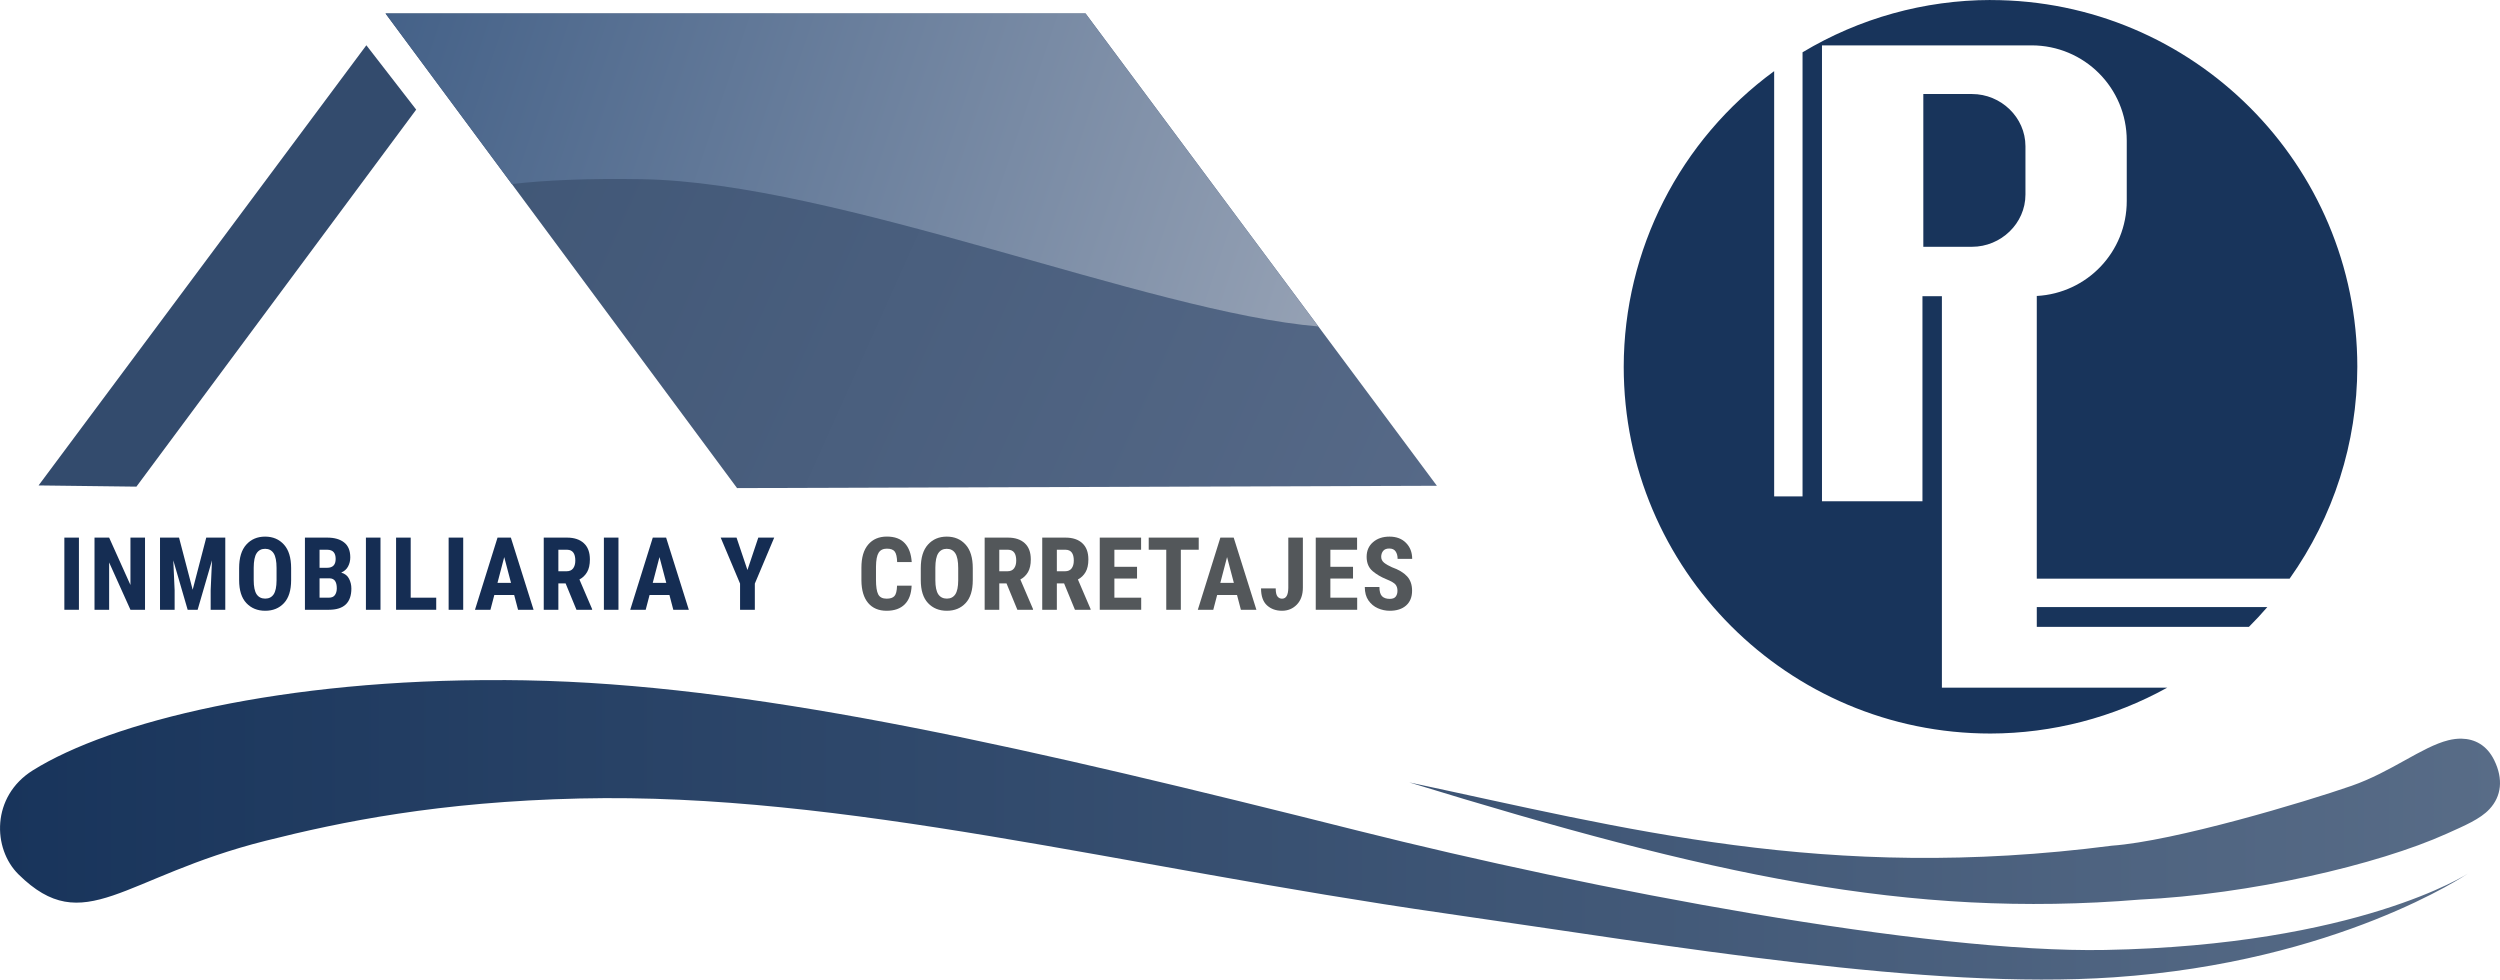 <?xml version="1.0" encoding="UTF-8" standalone="no"?>
<svg
   xmlns:dc="http://purl.org/dc/elements/1.1/"
   xmlns:cc="http://creativecommons.org/ns#"
   xmlns:rdf="http://www.w3.org/1999/02/22-rdf-syntax-ns#"
   xmlns:svg="http://www.w3.org/2000/svg"
   xmlns="http://www.w3.org/2000/svg"
   xmlns:xlink="http://www.w3.org/1999/xlink"
   id="svg8"
   version="1.1"
   viewBox="0 0 72.137 28.267"
   height="28.267mm"
   width="72.137mm">
  <defs
     id="defs2">
    <linearGradient
       id="linearGradient1044">
      <stop
         id="stop1040"
         offset="0"
         style="stop-color:#18345b;stop-opacity:1" />
      <stop
         id="stop1042"
         offset="1"
         style="stop-color:#586c87;stop-opacity:1" />
    </linearGradient>
    <linearGradient
       id="linearGradient952">
      <stop
         style="stop-color:#446188;stop-opacity:1"
         offset="0"
         id="stop948" />
      <stop
         style="stop-color:#95a1b4;stop-opacity:1"
         offset="1"
         id="stop950" />
    </linearGradient>
    <linearGradient
       id="linearGradient928">
      <stop
         id="stop924"
         offset="0"
         style="stop-color:#3d5474;stop-opacity:1" />
      <stop
         id="stop926"
         offset="1"
         style="stop-color:#566987;stop-opacity:1" />
    </linearGradient>
    <linearGradient
       gradientUnits="userSpaceOnUse"
       y2="125.157"
       x2="-1.49"
       y1="111.528"
       x1="-31.826"
       id="linearGradient930"
       xlink:href="#linearGradient928" />
    <linearGradient
       gradientUnits="userSpaceOnUse"
       y2="120.558"
       x2="-4.91"
       y1="111.528"
       x1="-31.826"
       id="linearGradient946"
       xlink:href="#linearGradient952" />
    <linearGradient
       gradientTransform="translate(0,-34.925)"
       y2="125.157"
       x2="-1.49"
       y1="111.528"
       x1="-31.826"
       gradientUnits="userSpaceOnUse"
       id="linearGradient979"
       xlink:href="#linearGradient928" />
    <linearGradient
       gradientTransform="translate(0,-34.925)"
       y2="120.558"
       x2="-4.91"
       y1="111.528"
       x1="-31.826"
       gradientUnits="userSpaceOnUse"
       id="linearGradient981"
       xlink:href="#linearGradient952" />
    <linearGradient
       gradientTransform="translate(0,-30.683)"
       gradientUnits="userSpaceOnUse"
       y2="130.842"
       x2="29.2"
       y1="130.842"
       x1="-42.963"
       id="linearGradient1046"
       xlink:href="#linearGradient1044" />
  </defs>
  <g
     transform="translate(42.95,-76.214)"
     id="layer1">
    <path
       id="path905"
       d="m 14.486,76.214 c -1.911,0.004 -3.785,0.525 -5.424,1.509 v 12.815 H 8.243 v -12.271 c -2.723,1.989 -4.336,5.158 -4.341,8.53 3e-7,5.845 4.738,10.583 10.583,10.583 1.785,-0.004 3.54,-0.459 5.101,-1.324 h -6.503 v -11.295 h -0.561 v 5.917 H 9.623 v -13.155 h 6.046 c 1.522,0 2.748,1.225 2.748,2.748 v 1.743 c 0,1.471 -1.145,2.661 -2.596,2.74 v 8.158 h 7.295 c 1.269,-1.787 1.951,-3.923 1.954,-6.114 -1e-6,-5.845 -4.738,-10.583 -10.583,-10.583 z m -1.939,2.712 v 4.409 h 1.404 c 0.836,0 1.543,-0.673 1.543,-1.508 v -1.392 c 0,-0.836 -0.707,-1.508 -1.543,-1.508 z m 3.274,14.804 v 0.573 h 6.12 c 0.185,-0.184 0.363,-0.375 0.533,-0.573 z"
       style="opacity:1;fill:#18345b;fill-opacity:1;stroke:none;stroke-width:0.026;stroke-linecap:round;stroke-miterlimit:4;stroke-dasharray:none;stroke-dashoffset:0;stroke-opacity:1" />
    <path
       id="path862"
       d="m -28.45,95.839 c -6.316,-0.036 -11.305,1.197 -13.554,2.604 -1.201,0.752 -1.164,2.26 -0.412,3.001 1.903,1.875 2.986,0.072 7.128,-0.969 2.195,-0.552 4.99,-1.126 9.072,-1.221 7.64,-0.176 15.635,1.974 24.937,3.311 6.752,0.971 13.942,2.216 19.326,1.849 6.468,-0.441 10.215,-2.994 10.215,-2.994 0,0 -3.162,2.069 -10.471,2.205 -5.124,0.096 -14.784,-1.738 -21.555,-3.441 -9.417,-2.368 -16.963,-4.114 -23.408,-4.323 -0.432,-0.014 -0.859,-0.022 -1.281,-0.024 z m 56.53,1.689 c -0.126,-0.003 -0.255,0.014 -0.384,0.046 -0.765,0.191 -1.644,0.915 -2.796,1.316 -1.335,0.464 -5.113,1.597 -6.913,1.726 -8.253,1.069 -14.055,-0.505 -20.273,-1.826 8.683,2.669 14.402,3.933 21.087,3.381 3.139,-0.145 6.847,-0.997 8.855,-1.904 0.51,-0.23 0.961,-0.419 1.227,-0.706 0.344,-0.37 0.405,-0.864 0.137,-1.412 -0.212,-0.434 -0.562,-0.613 -0.941,-0.621 z"
       style="fill:url(#linearGradient1046);fill-opacity:1;stroke:none;stroke-width:0.026;stroke-linecap:butt;stroke-linejoin:miter;stroke-miterlimit:4;stroke-dasharray:none;stroke-opacity:1" />
    <path
       id="path858"
       d="m -41.837,90.221 2.823,0.035 8.073,-10.879 -1.438,-1.857 z"
       style="fill:#334b6d;fill-opacity:1;stroke:none;stroke-width:0.026;stroke-linecap:butt;stroke-linejoin:miter;stroke-miterlimit:4;stroke-dasharray:none;stroke-opacity:1" />
    <path
       id="path860"
       d="m -21.682,90.298 -10.144,-13.696 h 20.199 l 10.138,13.629 z"
       style="fill:url(#linearGradient979);fill-opacity:1;stroke:none;stroke-width:0.026;stroke-linecap:butt;stroke-linejoin:miter;stroke-miterlimit:4;stroke-dasharray:none;stroke-opacity:1" />
    <path
       style="fill:url(#linearGradient981);fill-opacity:1;stroke:none;stroke-width:0.026;stroke-linecap:butt;stroke-linejoin:miter;stroke-miterlimit:4;stroke-dasharray:none;stroke-opacity:1"
       d="m -31.826,76.603 3.645,4.922 c 0.956,-0.111 2.185,-0.167 3.76,-0.14 5.646,0.095 14.628,3.84 19.511,4.249 l -6.717,-9.03 z"
       id="path934" />
    <g
       id="flowRoot996"
       style="font-style:normal;font-weight:normal;font-size:40px;line-height:1.25;font-family:sans-serif;letter-spacing:0px;word-spacing:0px;fill:#152d53;fill-opacity:1;stroke:none;stroke-width:35.345"
       transform="matrix(0.007,0,0,0.007,-37.994,86.553)"
       aria-label="INMOBILIARIA Y">
      <path
         id="path1058"
         style="letter-spacing:13.785px;fill:#152d53;fill-opacity:1"
         d="m -382.659,739.08 v 297.472 h -60.066 V 739.08 Z" />
      <path
         id="path1060"
         style="letter-spacing:13.785px;fill:#152d53;fill-opacity:1"
         d="m -110.221,739.08 v 297.472 h -60.066 l -87.852,-195.114 v 195.114 h -60.271 V 739.08 h 60.271 l 87.852,195.318 V 739.08 Z" />
      <path
         id="path1062"
         style="letter-spacing:13.785px;fill:#152d53;fill-opacity:1"
         d="M 86.215,954.012 142.195,739.08 h 78.454 v 297.472 h -60.271 v -80.497 l 5.516,-123.197 -59.249,203.695 H 65.58 L 6.331,832.857 11.847,956.055 v 80.497 H -48.424 V 739.08 h 78.454 z" />
      <path
         id="path1064"
         style="letter-spacing:13.785px;fill:#152d53;fill-opacity:1"
         d="m 492.065,914.376 q 0,62.927 -29.42,94.594 -29.42,31.668 -77.433,31.668 -47.808,0 -77.637,-31.668 -29.829,-31.668 -29.829,-94.594 v -49.442 q 0,-64.357 29.625,-97.046 29.625,-32.894 77.433,-32.894 48.012,0 77.637,32.894 29.625,32.689 29.625,97.046 z m -60.066,-49.851 q 0,-42.496 -12.054,-60.884 -12.054,-18.388 -35.141,-18.388 -22.882,0 -34.937,18.183 -11.85,17.979 -12.054,59.453 v 51.485 q 0,40.453 12.054,58.432 12.258,17.775 35.345,17.775 22.882,0 34.732,-17.57 11.85,-17.57 12.054,-57.206 z" />
      <path
         id="path1066"
         style="letter-spacing:13.785px;fill:#152d53;fill-opacity:1"
         d="m 740.395,948.904 q 0,43.517 -23.087,65.583 -22.882,21.861 -69.056,22.065 H 548.959 V 739.08 h 91.938 q 44.539,0 69.669,20.022 25.334,19.818 25.334,61.497 0,20.226 -8.99,37.184 -8.785,16.958 -28.399,25.538 22.882,6.538 32.281,25.334 9.602,18.796 9.602,40.249 z M 609.23,789.136 v 74.368 h 31.055 q 35.345,0 35.345,-36.571 0,-36.98 -33.302,-37.797 z m 71.099,159.156 q 0,-40.044 -28.399,-41.27 H 609.23 v 79.68 h 38.206 q 17.57,0 25.13,-10.828 7.764,-11.033 7.764,-27.582 z" />
      <path
         id="path1068"
         style="letter-spacing:13.785px;fill:#152d53;fill-opacity:1"
         d="m 860.42,739.08 v 297.472 h -60.066 V 739.08 Z" />
      <path
         id="path1070"
         style="letter-spacing:13.785px;fill:#152d53;fill-opacity:1"
         d="m 1090.157,986.701 v 49.851 H 924.668 V 739.08 h 60.271 v 247.621 z" />
      <path
         id="path1072"
         style="letter-spacing:13.785px;fill:#152d53;fill-opacity:1"
         d="m 1201.397,739.08 v 297.472 h -60.066 V 739.08 Z" />
      <path
         id="path1074"
         style="letter-spacing:13.785px;fill:#152d53;fill-opacity:1"
         d="m 1249.914,1036.552 92.96,-297.472 h 54.959 l 93.573,297.472 h -63.948 l -15.936,-60.884 h -81.927 l -15.936,60.884 z m 92.756,-110.939 h 55.776 l -27.99,-106.24 z" />
      <path
         id="path1076"
         style="letter-spacing:13.785px;fill:#152d53;fill-opacity:1"
         d="m 1668.227,1036.552 -44.743,-108.692 h -29.829 v 108.692 h -60.271 V 739.08 h 95.82 q 44.539,0 69.465,23.087 24.925,22.882 24.925,66.809 0,32.281 -11.441,52.098 -11.441,19.818 -31.668,30.646 l 52.303,121.972 v 2.86 z M 1593.655,789.136 v 88.669 h 33.915 q 17.979,0 26.969,-11.85 8.989,-12.054 8.989,-32.076 0,-43.926 -33.098,-44.743 z" />
      <path
         id="path1078"
         style="letter-spacing:13.785px;fill:#152d53;fill-opacity:1"
         d="m 1841.372,739.08 v 297.472 h -60.066 V 739.08 Z" />
      <path
         id="path1080"
         style="letter-spacing:13.785px;fill:#152d53;fill-opacity:1"
         d="m 1889.889,1036.552 92.96,-297.472 h 54.959 l 93.573,297.472 h -63.948 l -15.936,-60.884 h -81.927 l -15.936,60.884 z m 92.756,-110.939 h 55.776 l -27.99,-106.24 z" />
      <path
         id="path1082"
         style="letter-spacing:13.785px;fill:#152d53;fill-opacity:1"
         d="m 2328.116,739.08 44.948,133.617 44.743,-133.617 h 65.583 l -79.884,189.597 v 107.874 h -60.884 V 928.678 l -79.884,-189.597 z" />
    </g>
    <g
       id="flowRoot1010"
       style="font-style:normal;font-weight:normal;font-size:40px;line-height:1.25;font-family:sans-serif;letter-spacing:0px;word-spacing:0px;fill:#53575a;fill-opacity:1;stroke:none;stroke-width:35.345"
       transform="matrix(0.007,0,0,0.007,-14.939,86.553)"
       aria-label="CORRETAJES">
      <path
         id="path1085"
         style="letter-spacing:5.655px;fill:#53575a;fill-opacity:1;stroke-width:35.345"
         d="m -303.796,937.259 h 60.066 q -2.043,50.668 -28.603,77.024 -26.56,26.356 -74.368,26.356 -49.034,0 -76.207,-32.076 -27.173,-32.076 -27.786,-92.551 v -53.324 q 0,-62.314 27.99,-95.003 28.194,-32.894 76.82,-32.894 48.625,0 73.959,27.377 25.334,27.173 28.603,77.841 h -60.066 q -1.022,-31.872 -10.011,-43.517 -8.99,-11.85 -32.485,-11.85 -23.087,0 -33.711,16.549 -10.624,16.549 -11.033,57.819 v 54.141 q 0,42.087 9.194,59.862 9.194,17.775 34.732,17.775 22.27,0 32.076,-10.624 9.807,-10.624 10.828,-42.905 z" />
      <path
         id="path1087"
         style="letter-spacing:5.655px;fill:#53575a;fill-opacity:1;stroke-width:35.345"
         d="m 8.32,914.376 q 0,62.927 -29.42,94.594 -29.42,31.668 -77.433,31.668 -47.808,0 -77.637,-31.668 -29.829,-31.668 -29.829,-94.594 v -49.442 q 0,-64.357 29.625,-97.046 29.625,-32.894 77.433,-32.894 48.012,0 77.637,32.894 29.625,32.689 29.625,97.046 z m -60.066,-49.851 q 0,-42.496 -12.054,-60.884 -12.054,-18.388 -35.141,-18.388 -22.882,0 -34.937,18.183 -11.85,17.979 -12.054,59.453 v 51.485 q 0,40.453 12.054,58.432 12.258,17.775 35.345,17.775 22.882,0 34.732,-17.57 11.85,-17.57 12.054,-57.206 z" />
      <path
         id="path1089"
         style="letter-spacing:5.655px;fill:#53575a;fill-opacity:1;stroke-width:35.345"
         d="M 192.132,1036.552 147.388,927.86 H 117.56 V 1036.552 H 57.289 V 739.08 h 95.82 q 44.539,0 69.465,23.087 24.926,22.882 24.926,66.809 0,32.281 -11.441,52.098 -11.441,19.818 -31.668,30.646 l 52.303,121.972 v 2.86 z M 117.56,789.136 v 88.669 h 33.915 q 17.979,0 26.969,-11.85 8.99,-12.054 8.99,-32.076 0,-43.926 -33.098,-44.743 z" />
      <path
         id="path1091"
         style="letter-spacing:5.655px;fill:#53575a;fill-opacity:1;stroke-width:35.345"
         d="M 429.472,1036.552 384.728,927.86 H 354.899 V 1036.552 H 294.629 V 739.08 h 95.82 q 44.539,0 69.465,23.087 24.926,22.882 24.926,66.809 0,32.281 -11.441,52.098 -11.441,19.818 -31.668,30.646 l 52.303,121.972 v 2.86 z M 354.899,789.136 v 88.669 h 33.915 q 17.979,0 26.969,-11.85 8.99,-12.054 8.99,-32.076 0,-43.926 -33.098,-44.743 z" />
      <path
         id="path1093"
         style="letter-spacing:5.655px;fill:#53575a;fill-opacity:1;stroke-width:35.345"
         d="M 531.764,1036.552 V 739.08 H 702.157 V 789.136 H 592.035 v 70.282 h 93.369 v 48.421 H 592.035 v 78.863 h 110.53 v 49.851 z" />
      <path
         id="path1095"
         style="letter-spacing:5.655px;fill:#53575a;fill-opacity:1;stroke-width:35.345"
         d="m 733.555,789.136 v -50.055 h 206.146 v 50.055 h -73.755 v 247.416 h -60.066 V 789.136 Z" />
      <path
         id="path1097"
         style="letter-spacing:5.655px;fill:#53575a;fill-opacity:1;stroke-width:35.345"
         d="M 935.958,1036.552 1028.918,739.08 h 54.959 l 93.573,297.472 h -63.948 l -15.936,-60.884 h -81.927 l -15.936,60.884 z m 92.756,-110.939 h 55.776 l -27.99,-106.24 z" />
      <path
         id="path1099"
         style="letter-spacing:5.655px;fill:#53575a;fill-opacity:1;stroke-width:35.345"
         d="m 1308.958,739.08 h 60.066 V 944.818 q 0,44.539 -24.721,70.282 -24.721,25.538 -61.292,25.538 -37.388,0 -61.905,-22.27 -24.517,-22.474 -24.517,-69.873 h 60.475 q 0,23.904 7.151,33.098 7.355,9.194 18.796,9.194 25.538,0 25.947,-44.539 z" />
      <path
         id="path1101"
         style="letter-spacing:5.655px;fill:#53575a;fill-opacity:1;stroke-width:35.345"
         d="M 1422.079,1036.552 V 739.08 h 170.392 V 789.136 H 1482.35 v 70.282 h 93.368 v 48.421 H 1482.35 v 78.863 h 110.53 v 49.851 z" />
      <path
         id="path1103"
         style="letter-spacing:5.655px;fill:#53575a;fill-opacity:1;stroke-width:35.345"
         d="m 1758.917,958.302 q 0,-15.323 -7.559,-25.13 -7.355,-10.011 -39.023,-22.882 -31.668,-12.871 -55.367,-32.689 -25.13,-21.044 -25.13,-59.453 0,-37.593 26.356,-60.271 26.356,-22.882 67.83,-22.882 42.7,0 68.034,25.743 25.538,25.743 25.538,65.991 H 1759.53 q 0,-18.592 -8.172,-30.646 -7.968,-12.054 -26.356,-12.054 -16.957,0 -25.13,10.011 -7.968,10.011 -7.968,24.313 0,14.506 12.054,24.313 12.258,9.807 32.281,18.592 41.679,14.914 62.314,37.388 20.635,22.474 20.635,59.249 0,39.227 -24.721,61.088 -24.721,21.657 -67.217,21.657 -25.538,0 -49.238,-10.42 -23.495,-10.42 -38.614,-32.076 -15.119,-21.657 -15.119,-55.572 h 60.271 q 0,26.969 10.624,38.001 10.828,11.033 32.076,11.033 17.366,0 24.517,-9.398 7.151,-9.602 7.151,-23.904 z" />
    </g>
  </g>
</svg>
